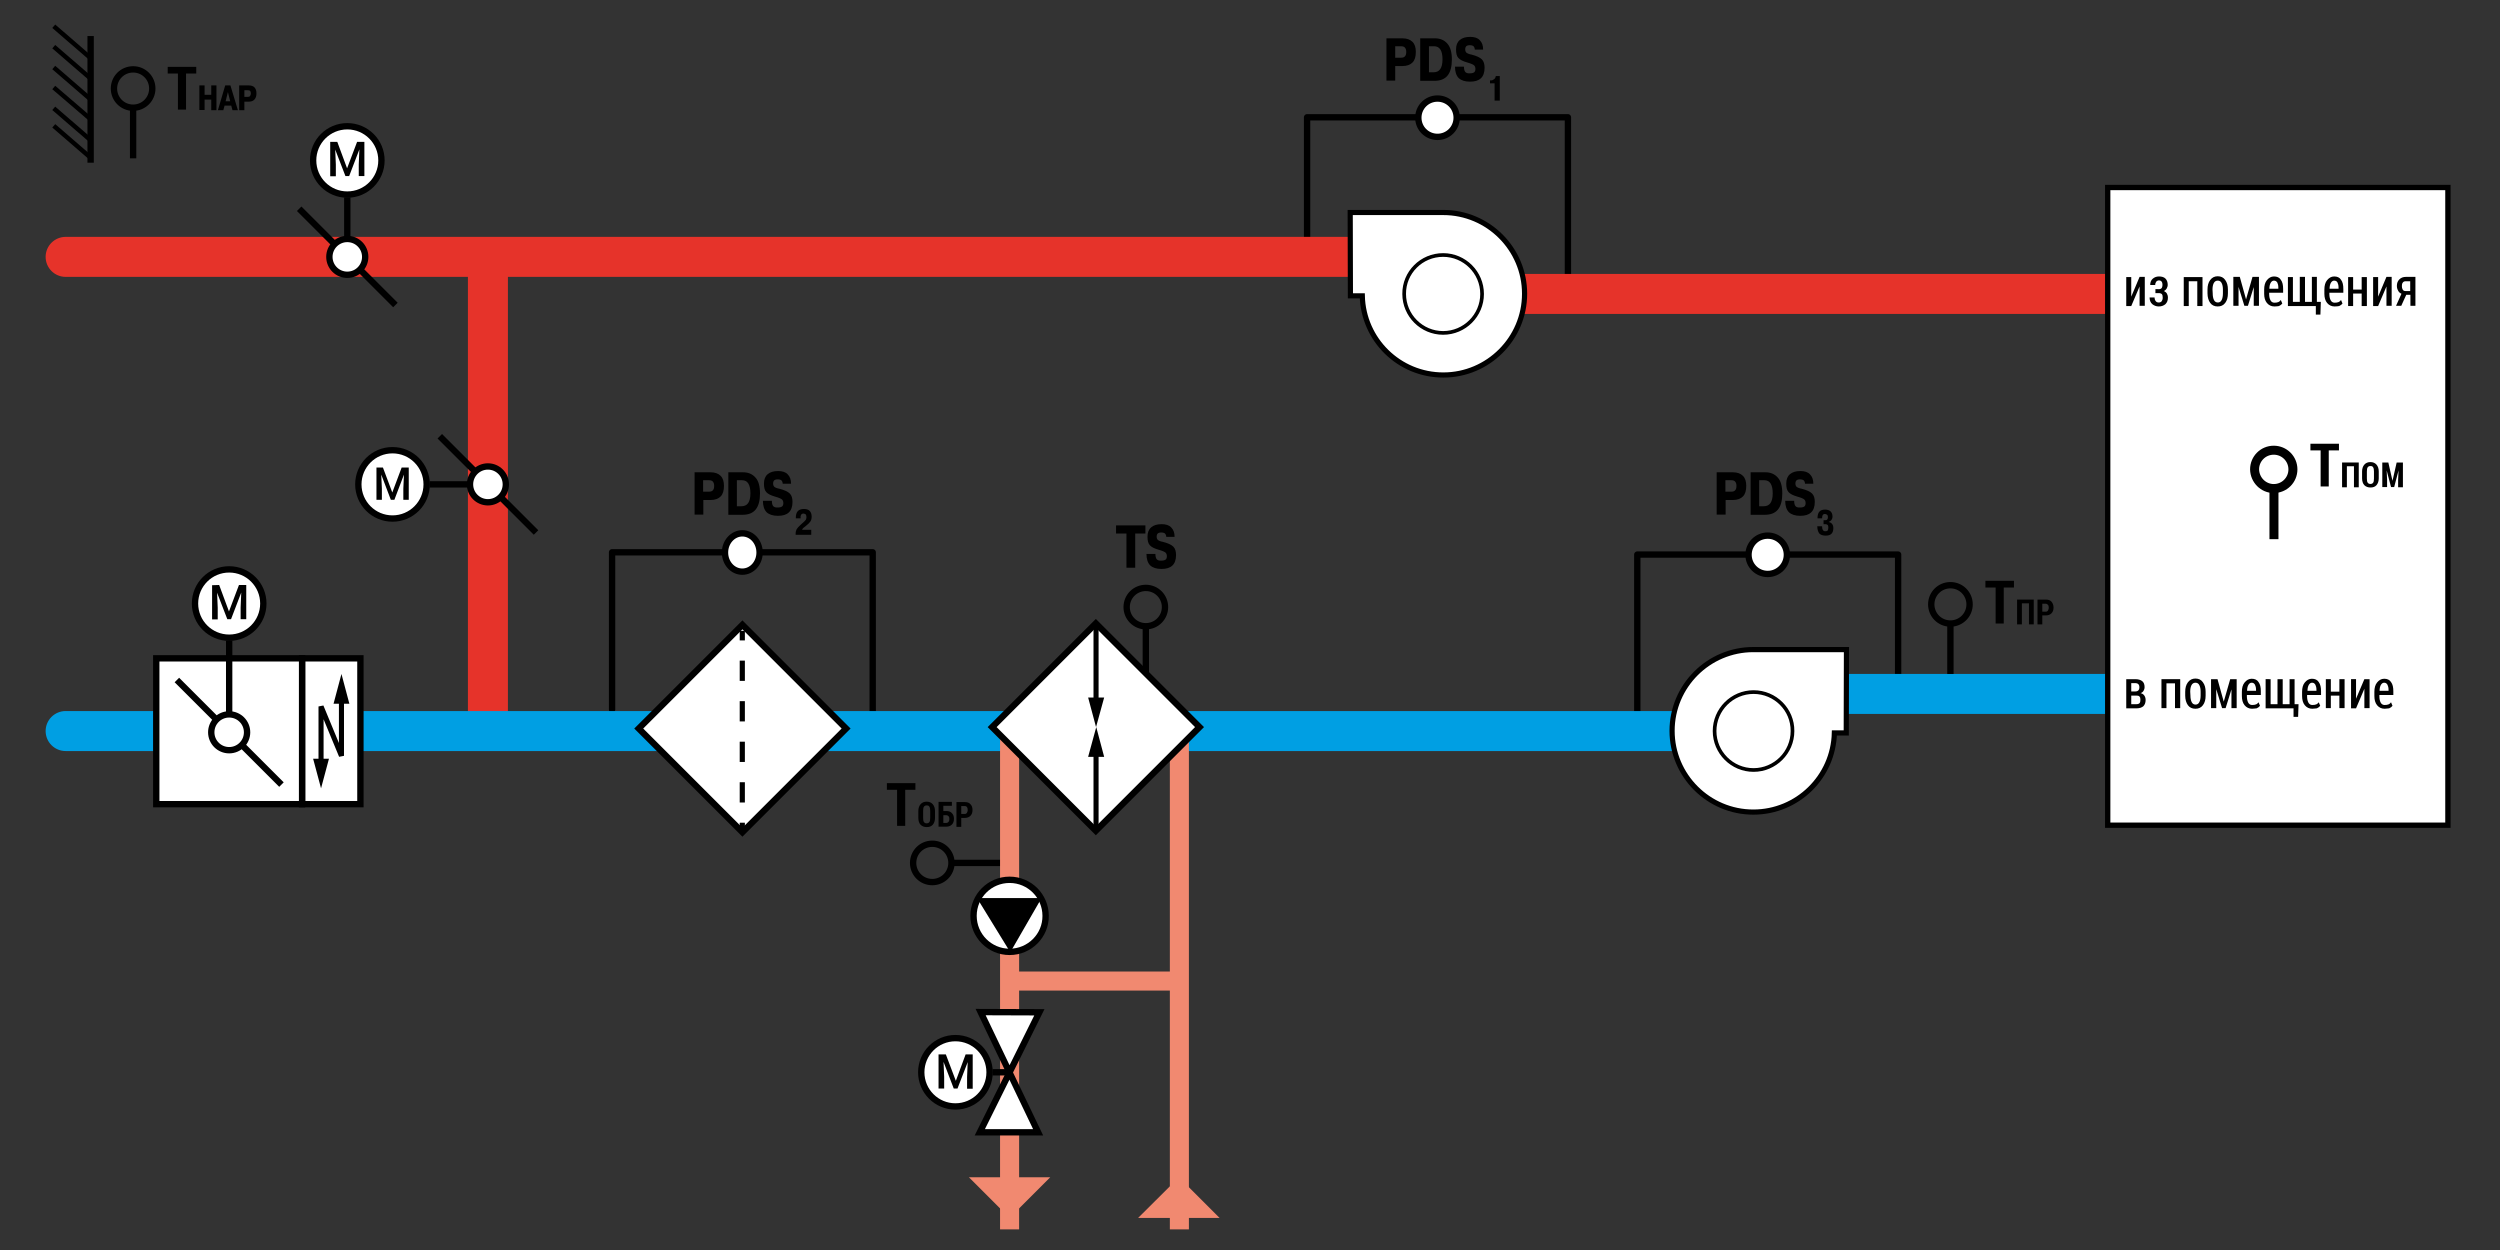 <?xml version="1.0" encoding="utf-8"?>
<!-- Generator: Adobe Illustrator 21.1.0, SVG Export Plug-In . SVG Version: 6.00 Build 0)  -->
<svg version="1.1" id="Слой_1" xmlns="http://www.w3.org/2000/svg" xmlns:xlink="http://www.w3.org/1999/xlink" x="0px" y="0px"
	 width="1200px" height="600px" viewBox="0 0 1200 600" style="enable-background:new 0 0 1200 600;" xml:space="preserve">
<rect x="0" y="0" width="1200" height="600" fill="#333333" stroke="none"/>
<style type="text/css">
	.st0{fill:none;stroke:#E6332A;stroke-width:19.2;stroke-linecap:round;stroke-linejoin:round;}
	.st1{fill:#FFFFFF;stroke:#000000;stroke-width:3.047;}
	.st2{fill:none;stroke:#000000;stroke-width:3.047;}
	.st3{fill:none;stroke:#000000;stroke-width:3.047;stroke-linecap:round;stroke-linejoin:round;}
	.st4{fill:none;stroke:#000000;stroke-width:2.16;}
	.st5{fill:#FFFFFF;stroke:#000000;stroke-width:2.48;}
	.st6{fill:#FFFFFF;stroke:#000000;stroke-width:1.768;}
	.st7{fill:none;stroke:#009FE3;stroke-width:19.2;stroke-linecap:round;stroke-linejoin:round;}
	.st8{fill:#FFFFFF;stroke:#000000;stroke-width:2.481;}
	.st9{enable-background:new    ;}
	.st10{fill:#FFFFFF;stroke:#000000;stroke-width:3.047;}
	.st11{fill:none;}
	.st12{fill:none;stroke:#000000;stroke-width:2.48;}
	.st13{fill:none;stroke:#000000;stroke-width:2.48;stroke-dasharray:9.729,9.729;}
	.st14{fill:#FFFFFF;stroke:#000000;stroke-width:2.553;}
	.st15{fill:none;stroke:#000000;stroke-width:4.319;}
	.st16{fill:none;stroke:#F18970;stroke-width:9.142;}
	.st17{stroke:#000000;stroke-width:3.047;}
	.st18{fill:none;stroke:#000000;stroke-width:2.438;}
	.st19{fill:#F18970;}
</style>
<g>
	<line class="st0" x1="234.2" y1="342.9" x2="234.2" y2="132.2"/>
</g>
<g>
	<circle class="st1" cx="188.4" cy="232.5" r="16.4"/>
	<g>
		<path d="M183.8,224.4l4.5,12l4.5-12h3.4v15.5h-2.6v-5.3l0.3-6.8l0,0l-4.6,12.1h-1.7l-4.6-12.1l0,0l0.3,6.8v5.3h-2.6v-15.5H183.8z"
			/>
	</g>
	<line class="st2" x1="225.6" y1="232.5" x2="206.2" y2="232.5"/>
</g>
<g>
	<line class="st2" x1="211.1" y1="209.4" x2="257.3" y2="255.6"/>
	<circle class="st1" cx="234.2" cy="232.5" r="8.6"/>
</g>
<g>
	<polyline class="st3" points="752.6,134.2 752.6,56.3 627.4,56.3 627.4,116.6 	"/>
	<path class="st1" d="M690,47.3c5.1,0,9.2,4.1,9.2,9.2s-4.1,9.2-9.2,9.2c-5.1,0-9.2-4.1-9.2-9.2C680.8,51.4,684.9,47.3,690,47.3"/>
</g>
<g>
	<line class="st0" x1="697.1" y1="141.1" x2="1020.1" y2="141.1"/>
</g>
<g>
	<line class="st2" x1="43.5" y1="78.1" x2="43.5" y2="17.3"/>
	<line class="st4" x1="25.8" y1="60.4" x2="43.5" y2="75.7"/>
	<line class="st4" x1="25.8" y1="52" x2="43.5" y2="67.3"/>
	<line class="st4" x1="25.8" y1="42" x2="43.5" y2="57.2"/>
	<line class="st4" x1="25.8" y1="32.4" x2="43.5" y2="47.7"/>
	<line class="st4" x1="25.8" y1="22.4" x2="43.5" y2="37.7"/>
	<line class="st4" x1="25.8" y1="12.6" x2="43.5" y2="27.9"/>
</g>
<g>
	<line class="st0" x1="31.5" y1="123.3" x2="659.2" y2="123.3"/>
</g>
<g>
	<path class="st5" d="M648.1,102h44.7l0,0l0,0c21.5,0,39,17.5,39,39s-17.5,39-39,39c-21.2,0-38.4-16.9-38.9-38h-5.7L648.1,102
		L648.1,102z"/>
	<g>
		<path class="st6" d="M692.7,122.4c10.3,0,18.7,8.4,18.7,18.7s-8.4,18.7-18.7,18.7s-18.7-8.4-18.7-18.7
			C673.9,130.8,682.3,122.4,692.7,122.4L692.7,122.4z"/>
	</g>
</g>
<g>
	<polyline class="st3" points="911.1,331.8 911.1,266.2 785.9,266.2 785.9,341.7 	"/>
	<path class="st1" d="M848.5,257.1c5.1,0,9.2,4.1,9.2,9.2s-4.1,9.2-9.2,9.2c-5.1,0-9.2-4.1-9.2-9.2S843.4,257.1,848.5,257.1"/>
</g>
<g>
	<polyline class="st3" points="418.9,342.9 418.9,265.1 293.8,265.1 293.8,340.6 	"/>
	<path class="st1" d="M356.3,256c4.6,0,8.3,4.1,8.3,9.2s-3.7,9.2-8.3,9.2c-4.6,0-8.3-4.1-8.3-9.2S351.8,256,356.3,256"/>
</g>
<g>
	<line class="st7" x1="31.5" y1="350.9" x2="841.7" y2="350.9"/>
</g>
<g>
	<line class="st7" x1="880" y1="333.1" x2="1011.3" y2="333.1"/>
</g>
<path class="st8" d="M886.3,311.8h-44.7l0,0l0,0c-21.5,0-39,17.5-39,39s17.5,39,39,39c21.2,0,38.4-16.9,38.9-38h5.7L886.3,311.8
	L886.3,311.8z"/>
<g>
	<path class="st6" d="M841.7,332.2c-10.3,0-18.7,8.4-18.7,18.7c0,10.3,8.4,18.7,18.7,18.7s18.7-8.4,18.7-18.7
		C860.5,340.6,852.1,332.2,841.7,332.2L841.7,332.2z"/>
</g>
<g>
	<g>
		<line class="st2" x1="63.9" y1="50.7" x2="63.9" y2="76"/>
		<path class="st2" d="M63.9,51.7c5.1,0,9.2-4.1,9.2-9.2s-4.1-9.2-9.2-9.2s-9.2,4.1-9.2,9.2C54.7,47.6,58.8,51.7,63.9,51.7"/>
	</g>
	<g>
		<path d="M94.2,35.3h-4.9v17.3h-3.9V35.3h-4.9v-3.2h13.7C94.2,32.1,94.2,35.3,94.2,35.3z"/>
	</g>
	<g class="st9">
		<path d="M98.2,47.7v5.1h-2.5V41h2.5v4.5h3.2V41h2.5v11.9h-2.5v-5.1H98.2z"/>
		<path d="M108.1,41h2.5l3.6,11.9h-2.6l-0.6-2.2h-3.2l-0.6,2.2h-2.6L108.1,41z M108.3,48.6h2.2l-1.1-4.4L108.3,48.6z"/>
		<path d="M114.8,41h4.6c1.2,0,2.2,0.3,2.8,1c0.6,0.7,0.9,1.6,0.9,2.8c0,1.3-0.3,2.3-1,3c-0.6,0.7-1.6,1-2.8,1h-2v4.1h-2.5V41z
			 M117.3,43.3v3.2h1.6c0.5,0,0.9-0.1,1.1-0.4c0.2-0.3,0.4-0.7,0.4-1.3c0-0.5-0.1-0.9-0.3-1.1c-0.2-0.3-0.6-0.4-1.2-0.4H117.3z"/>
	</g>
</g>
<g>
	<g>
		<path d="M966.7,282h-4.9v17.3h-3.9V282H953v-3.2h13.7V282z"/>
		<path d="M976.2,299.7h-2.3v-10.1h-3.4v10.1h-2.3v-11.9h8V299.7z"/>
		<path d="M980.3,295.4v4.3H978v-11.9h4c1.2,0,2.1,0.3,2.7,1s1,1.6,1,2.8c0,1.2-0.3,2.1-1,2.8s-1.6,1-2.7,1L980.3,295.4L980.3,295.4
			z M980.3,293.6h1.7c0.5,0,0.8-0.2,1-0.5c0.2-0.4,0.4-0.8,0.4-1.4s-0.1-1.1-0.4-1.4s-0.6-0.5-1-0.5h-1.7V293.6z"/>
	</g>
	<g>
		<line class="st2" x1="936.2" y1="298.2" x2="936.2" y2="323.5"/>
		<path class="st2" d="M936.2,299.3c5.1,0,9.2-4.1,9.2-9.2s-4.1-9.2-9.2-9.2c-5.1,0-9.2,4.1-9.2,9.2
			C927,295.2,931.1,299.3,936.2,299.3"/>
	</g>
</g>
<line class="st2" x1="143.6" y1="100.2" x2="189.8" y2="146.4"/>
<circle class="st1" cx="166.7" cy="123.3" r="8.6"/>
<g>
	<circle class="st1" cx="166.7" cy="77" r="16.4"/>
	<g>
		<path d="M161.9,68.1l4.7,12.7l4.8-12.7h3.5v16.4h-2.7v-5.6l0.3-7.2l0,0l-4.9,12.8h-1.8l-4.9-12.7l0,0l0.3,7.2v5.6h-2.7V68.1H161.9
			z"/>
	</g>
	<line class="st2" x1="166.7" y1="114.2" x2="166.7" y2="94.7"/>
</g>
<g>
	
		<rect x="321.2" y="314.5" transform="matrix(0.707 -0.707 0.707 0.707 -142.851 354.433)" class="st10" width="70.4" height="70.4"/>
	<g>
		<line class="st11" x1="356.3" y1="399.5" x2="356.3" y2="302.8"/>
		<g>
			<line class="st12" x1="356.3" y1="399.5" x2="356.3" y2="394.9"/>
			<line class="st13" x1="356.3" y1="385.2" x2="356.3" y2="312.2"/>
			<line class="st12" x1="356.3" y1="307.4" x2="356.3" y2="302.8"/>
		</g>
	</g>
</g>
<rect x="1011.7" y="90" class="st14" width="163.3" height="306.1"/>
<g>
	<path d="M1027,132.9h2.5v13.9h-2.5v-9.3l0,0l-4,9.4h-2.4V133h2.4v9.4l0,0L1027,132.9z"/>
	<path d="M1036.3,138.8c0.6,0,1-0.2,1.3-0.5c0.2-0.3,0.4-0.9,0.4-1.5s-0.1-1.2-0.4-1.6s-0.7-0.6-1.3-0.6c-0.5,0-1,0.2-1.3,0.6
		c-0.3,0.4-0.5,0.9-0.5,1.6h-2.4c0-1.3,0.4-2.3,1.2-3s1.8-1.1,3-1.1c1.3,0,2.4,0.3,3.1,1s1.1,1.7,1.1,3c0,0.7-0.2,1.2-0.5,1.8
		c-0.3,0.5-0.7,0.9-1.3,1.2c0.6,0.3,1.1,0.7,1.4,1.2s0.5,1.2,0.5,2c0,1.3-0.4,2.3-1.2,3.1c-0.8,0.7-1.9,1.1-3.2,1.1
		c-1.2,0-2.2-0.4-3.1-1.1c-0.8-0.7-1.3-1.8-1.3-3.2h2.4c0,0.7,0.2,1.3,0.5,1.7c0.4,0.5,0.8,0.7,1.5,0.7c0.6,0,1.1-0.2,1.4-0.6
		s0.5-1,0.5-1.7c0-0.8-0.1-1.3-0.4-1.7c-0.3-0.3-0.8-0.5-1.4-0.5h-1.7v-1.9H1036.3z"/>
	<path d="M1057.2,146.9h-2.5V135h-4.1v11.9h-2.4V133h9V146.9z"/>
	<path d="M1059.6,139c0-1.9,0.4-3.4,1.3-4.6c0.9-1.2,2.1-1.8,3.6-1.8c1.6,0,2.8,0.6,3.6,1.8c0.9,1.2,1.3,2.7,1.3,4.6v1.8
		c0,1.9-0.4,3.4-1.3,4.6c-0.9,1.2-2.1,1.7-3.6,1.7c-1.6,0-2.8-0.6-3.6-1.7s-1.3-2.7-1.3-4.6V139z M1062.1,140.8
		c0,1.3,0.2,2.4,0.6,3.2s1,1.2,1.9,1.2c0.8,0,1.4-0.4,1.8-1.2s0.6-1.9,0.6-3.2V139c0-1.3-0.2-2.3-0.6-3.1s-1-1.2-1.9-1.2
		c-0.8,0-1.5,0.4-1.9,1.2s-0.6,1.8-0.6,3.1L1062.1,140.8L1062.1,140.8z"/>
	<path d="M1078.1,143.7L1078.1,143.7l3.1-10.8h3.1v13.9h-2.5v-9l0,0l-2.8,9h-1.7l-2.8-9.1l0,0v9.1h-2.5v-13.9h3.1L1078.1,143.7z"/>
	<path d="M1091.7,147.1c-1.5,0-2.7-0.6-3.6-1.7c-0.9-1.1-1.3-2.6-1.3-4.4v-2c0-1.9,0.4-3.4,1.3-4.5s2-1.8,3.4-1.8
		c1.5,0,2.6,0.5,3.3,1.6c0.8,1.1,1.1,2.5,1.1,4.4v1.8h-6.7v0.6c0,1.2,0.2,2.2,0.6,3s1.1,1.2,1.9,1.2s1.4-0.1,1.9-0.3s0.9-0.6,1.2-1
		l0.7,1.7c-0.4,0.5-0.9,0.9-1.6,1.2C1093.4,147,1092.6,147.1,1091.7,147.1z M1091.5,134.7c-0.7,0-1.2,0.4-1.6,1.1
		c-0.4,0.7-0.6,1.7-0.6,2.8h4.3V138c0-1-0.2-1.8-0.5-2.4C1092.7,135,1092.2,134.7,1091.5,134.7z"/>
	<path d="M1100.6,132.9v12h3.3v-12h2.5v12h3.3v-12h2.4v12h1.9l-0.2,6.1h-2.2v-4.1h-13.4V133h2.4L1100.6,132.9L1100.6,132.9z"/>
	<path d="M1120.6,147.1c-1.5,0-2.7-0.6-3.6-1.7c-0.9-1.1-1.3-2.6-1.3-4.4v-2c0-1.9,0.4-3.4,1.3-4.5s2-1.8,3.4-1.8
		c1.5,0,2.6,0.5,3.3,1.6c0.8,1.1,1.1,2.5,1.1,4.4v1.8h-6.7v0.6c0,1.2,0.2,2.2,0.6,3s1.1,1.2,1.9,1.2s1.4-0.1,1.9-0.3s0.9-0.6,1.2-1
		l0.7,1.7c-0.4,0.5-0.9,0.9-1.6,1.2C1122.3,147,1121.5,147.1,1120.6,147.1z M1120.4,134.7c-0.7,0-1.2,0.4-1.6,1.1
		c-0.4,0.7-0.6,1.7-0.6,2.8h4.3V138c0-1-0.2-1.8-0.5-2.4C1121.7,135,1121.1,134.7,1120.4,134.7z"/>
	<path d="M1136.1,146.9h-2.5v-6h-4.1v6h-2.4V133h2.4v6h4.1v-6h2.5V146.9z"/>
	<path d="M1145.5,132.9h2.5v13.9h-2.5v-9.3l0,0l-4,9.4h-2.4V133h2.4v9.4l0,0L1145.5,132.9z"/>
	<path d="M1159.4,132.9v13.9h-2.4v-5.3h-2l-2.4,5.3h-2.5l2.6-5.8c-0.7-0.3-1.3-0.8-1.6-1.5c-0.4-0.7-0.6-1.4-0.6-2.3
		c0-1.3,0.4-2.3,1.2-3.1s1.8-1.2,3.2-1.2L1159.4,132.9L1159.4,132.9z M1152.9,137.3c0,0.7,0.1,1.2,0.4,1.7s0.7,0.7,1.3,0.7h2.3V135
		h-2.2c-0.6,0-1.1,0.2-1.4,0.7C1153,136.1,1152.9,136.6,1152.9,137.3z"/>
</g>
<g>
	<path d="M1020.6,339.9V326h4.3c1.4,0,2.5,0.3,3.3,0.9s1.2,1.6,1.2,2.9c0,0.7-0.2,1.3-0.5,1.8s-0.8,0.9-1.4,1.1l0,0
		c0.8,0.2,1.4,0.6,1.8,1.2s0.6,1.3,0.6,2.1c0,1.3-0.4,2.3-1.1,3c-0.7,0.6-1.8,1-3.2,1h-5L1020.6,339.9L1020.6,339.9z M1023,331.9
		h1.9c0.7,0,1.2-0.2,1.5-0.5s0.5-0.8,0.5-1.5s-0.2-1.2-0.5-1.5s-0.8-0.5-1.5-0.5h-1.9V331.9z M1023,333.8v4.2h2.6
		c0.6,0,1.1-0.2,1.4-0.5c0.3-0.4,0.4-0.9,0.4-1.6s-0.1-1.2-0.4-1.5c-0.3-0.4-0.7-0.5-1.4-0.5h-2.6V333.8z"/>
	<path d="M1046.5,339.9h-2.5V328h-4.1v11.9h-2.4V326h9V339.9z"/>
	<path d="M1048.9,332.1c0-1.9,0.4-3.4,1.3-4.6s2.1-1.8,3.6-1.8c1.6,0,2.8,0.6,3.6,1.8c0.9,1.2,1.3,2.7,1.3,4.6v1.8
		c0,1.9-0.4,3.4-1.3,4.6s-2.1,1.7-3.6,1.7c-1.6,0-2.8-0.6-3.6-1.7s-1.3-2.7-1.3-4.6V332.1z M1051.4,333.8c0,1.3,0.2,2.4,0.6,3.2
		c0.4,0.8,1,1.2,1.9,1.2c0.8,0,1.4-0.4,1.8-1.2c0.4-0.8,0.6-1.9,0.6-3.2V332c0-1.3-0.2-2.3-0.6-3.1c-0.4-0.8-1-1.2-1.9-1.2
		c-0.8,0-1.5,0.4-1.9,1.2s-0.6,1.8-0.6,3.1L1051.4,333.8L1051.4,333.8z"/>
	<path d="M1067.4,336.8L1067.4,336.8l3.1-10.8h3.1v13.9h-2.5v-9l0,0l-2.8,9h-1.7l-2.8-9.1l0,0v9.1h-2.5V326h3.1L1067.4,336.8z"/>
	<path d="M1081,340.2c-1.5,0-2.7-0.6-3.6-1.7s-1.3-2.6-1.3-4.4v-2c0-1.9,0.4-3.4,1.3-4.5s2-1.8,3.4-1.8c1.5,0,2.6,0.5,3.3,1.6
		c0.8,1.1,1.1,2.5,1.1,4.4v1.8h-6.7v0.6c0,1.2,0.2,2.2,0.6,3s1.1,1.2,1.9,1.2s1.4-0.1,1.9-0.3c0.5-0.2,0.9-0.6,1.2-1l0.7,1.7
		c-0.4,0.5-0.9,0.9-1.6,1.2C1082.7,340,1081.9,340.2,1081,340.2z M1080.8,327.7c-0.7,0-1.2,0.4-1.6,1.1s-0.6,1.7-0.6,2.8h4.3v-0.5
		c0-1-0.2-1.8-0.5-2.4C1082,328,1081.5,327.7,1080.8,327.7z"/>
	<path d="M1089.9,326v12h3.3v-12h2.5v12h3.3v-12h2.4v12h1.9l-0.2,6.1h-2.2V340h-13.4v-14H1089.9z"/>
	<path d="M1109.9,340.2c-1.5,0-2.7-0.6-3.6-1.7s-1.3-2.6-1.3-4.4v-2c0-1.9,0.4-3.4,1.3-4.5s2-1.8,3.4-1.8c1.5,0,2.6,0.5,3.3,1.6
		c0.8,1.1,1.1,2.5,1.1,4.4v1.8h-6.7v0.6c0,1.2,0.2,2.2,0.6,3s1.1,1.2,1.9,1.2s1.4-0.1,1.9-0.3c0.5-0.2,0.9-0.6,1.2-1l0.7,1.7
		c-0.4,0.5-0.9,0.9-1.6,1.2C1111.6,340,1110.8,340.2,1109.9,340.2z M1109.8,327.7c-0.7,0-1.2,0.4-1.6,1.1s-0.6,1.7-0.6,2.8h4.3v-0.5
		c0-1-0.2-1.8-0.5-2.4C1111,328,1110.5,327.7,1109.8,327.7z"/>
	<path d="M1125.4,339.9h-2.5v-6h-4.1v6h-2.4V326h2.4v6h4.1v-6h2.5V339.9z"/>
	<path d="M1134.9,326h2.5v13.9h-2.5v-9.3l0,0l-4,9.4h-2.4v-14h2.4v9.4l0,0L1134.9,326z"/>
	<path d="M1144.6,340.2c-1.5,0-2.7-0.6-3.6-1.7s-1.3-2.6-1.3-4.4v-2c0-1.9,0.4-3.4,1.3-4.5s2-1.8,3.4-1.8c1.5,0,2.6,0.5,3.3,1.6
		c0.8,1.1,1.1,2.5,1.1,4.4v1.8h-6.7v0.6c0,1.2,0.2,2.2,0.6,3s1.1,1.2,1.9,1.2s1.4-0.1,1.9-0.3c0.5-0.2,0.9-0.6,1.2-1l0.7,1.7
		c-0.4,0.5-0.9,0.9-1.6,1.2C1146.3,340,1145.5,340.2,1144.6,340.2z M1144.4,327.7c-0.7,0-1.2,0.4-1.6,1.1s-0.6,1.7-0.6,2.8h4.3v-0.5
		c0-1-0.2-1.8-0.5-2.4C1145.6,328,1145.1,327.7,1144.4,327.7z"/>
</g>
<g>
	<g>
		<path d="M1122.7,216.2h-4.9v17.3h-3.9v-17.3h-4.9V213h13.7L1122.7,216.2L1122.7,216.2z"/>
		<path d="M1132.2,233.9h-2.3v-10.1h-3.4v10.1h-2.3V222h8L1132.2,233.9L1132.2,233.9z"/>
		<path d="M1141.8,229.6c0,1.4-0.4,2.5-1.1,3.3s-1.7,1.1-2.9,1.1c-1.2,0-2.2-0.4-2.9-1.1s-1.1-1.9-1.1-3.3v-3.3
			c0-1.4,0.4-2.5,1.1-3.3s1.7-1.2,2.9-1.2c1.2,0,2.2,0.4,2.9,1.2s1.1,1.9,1.1,3.3V229.6z M1139.5,226.3c0-0.9-0.1-1.5-0.4-2
			s-0.7-0.6-1.3-0.6s-1,0.2-1.3,0.6c-0.3,0.4-0.4,1.1-0.4,2v3.4c0,0.9,0.1,1.6,0.4,2s0.7,0.6,1.3,0.6c0.6,0,1-0.2,1.3-0.6
			c0.3-0.4,0.4-1.1,0.4-2V226.3z"/>
		<path d="M1146.4,222l2,8.8l0,0l2-8.8h3v11.9h-2.3v-3.5l0.2-4.6l0,0l-2.1,8h-1.5l-2.1-8l0,0l0.2,4.5v3.5h-2.3V222H1146.4z"/>
	</g>
	<g>
		<line class="st15" x1="1091.5" y1="233.5" x2="1091.5" y2="258.8"/>
		<path class="st15" d="M1091.4,234.5c5.1,0,9.2-4.1,9.2-9.2c0-5.1-4.1-9.2-9.2-9.2s-9.2,4.1-9.2,9.2
			C1082.3,230.4,1086.4,234.5,1091.4,234.5"/>
	</g>
</g>
<g>
	<g>
		<g>
			<line class="st2" x1="550" y1="299.5" x2="550" y2="324.9"/>
			<path class="st2" d="M550,300.6c5.1,0,9.2-4.1,9.2-9.2s-4.1-9.2-9.2-9.2c-5.1,0-9.2,4.1-9.2,9.2S544.9,300.6,550,300.6"/>
		</g>
		<g class="st9">
			<path d="M540.6,256.1h-4.9v-3.9h14.1v3.9h-4.9v16.4h-4.2V256.1z"/>
			<path d="M550.3,265.9h4.3c0,1.1,0.2,2,0.6,2.5s1.2,0.8,2.3,0.7c0.9,0,1.6-0.2,2-0.5c0.4-0.3,0.6-0.9,0.6-1.6
				c0-0.7-0.2-1.3-0.6-1.7c-0.4-0.4-1.5-0.9-3.3-1.4c-2.1-0.6-3.5-1.3-4.3-2.2s-1.1-2.2-1.1-4.1c0-2,0.6-3.5,1.8-4.5
				c1.2-1,2.8-1.5,5-1.5c2,0,3.6,0.5,4.6,1.6c1.1,1.1,1.6,2.6,1.6,4.5h-4c0-0.7-0.3-1.3-0.6-1.6s-1-0.5-1.8-0.5
				c-0.8,0-1.4,0.2-1.7,0.5c-0.3,0.3-0.5,0.8-0.5,1.5c0,0.7,0.2,1.2,0.6,1.6c0.4,0.3,1.2,0.7,2.4,0.9c2.4,0.6,4.1,1.4,5,2.3
				c0.9,0.9,1.3,2.3,1.3,4c0,2.3-0.6,4-1.8,5.1c-1.2,1.1-2.9,1.6-5.2,1.6c-2.4,0-4.2-0.6-5.4-1.7
				C550.9,270.2,550.3,268.3,550.3,265.9z"/>
		</g>
	</g>
	<g>
		<path d="M439.4,379.1h-4.9v17.3h-3.9v-17.3h-4.9v-3.2h13.7L439.4,379.1L439.4,379.1z"/>
		<path d="M448.8,392.6c0,1.4-0.4,2.5-1.1,3.3s-1.7,1.1-2.9,1.1c-1.2,0-2.2-0.4-2.9-1.1s-1.1-1.9-1.1-3.3v-3.3
			c0-1.4,0.4-2.5,1.1-3.3s1.7-1.2,2.9-1.2c1.2,0,2.2,0.4,2.9,1.2s1.1,1.9,1.1,3.3V392.6z M446.5,389.2c0-0.9-0.1-1.5-0.4-2
			s-0.7-0.6-1.3-0.6c-0.6,0-1,0.2-1.3,0.6s-0.4,1.1-0.4,2v3.4c0,0.9,0.1,1.6,0.4,2s0.7,0.6,1.3,0.6c0.6,0,1-0.2,1.3-0.6
			s0.4-1.1,0.4-2V389.2z"/>
		<path d="M456.9,386.8h-4.1v2.5h1.4c1.2,0,2.1,0.3,2.7,1c0.7,0.7,1,1.6,1,2.7c0,1.2-0.3,2.1-1,2.8s-1.6,1-2.7,1h-3.7v-11.9h6.4
			L456.9,386.8L456.9,386.8z M452.8,391.2v3.8h1.4c0.5,0,0.8-0.2,1.1-0.5c0.3-0.4,0.4-0.8,0.4-1.4s-0.1-1-0.4-1.3s-0.6-0.5-1.1-0.5
			h-1.4V391.2z"/>
		<path d="M461.4,392.6v4.3h-2.3V385h4c1.2,0,2.1,0.3,2.7,1c0.7,0.7,1,1.6,1,2.8c0,1.2-0.3,2.1-1,2.8c-0.7,0.7-1.6,1-2.7,1
			L461.4,392.6L461.4,392.6z M461.4,390.7h1.7c0.5,0,0.8-0.2,1-0.5c0.2-0.4,0.4-0.8,0.4-1.4s-0.1-1.1-0.4-1.4
			c-0.2-0.4-0.6-0.5-1-0.5h-1.7V390.7z"/>
	</g>
	<g>
		<line class="st2" x1="455.6" y1="414.2" x2="481" y2="414.2"/>
		<path class="st2" d="M456.7,414.2c0,5.1-4.1,9.2-9.2,9.2s-9.2-4.1-9.2-9.2s4.1-9.2,9.2-9.2S456.7,409.1,456.7,414.2"/>
	</g>
	<line class="st16" x1="566.1" y1="590.1" x2="566.1" y2="353.6"/>
	<line class="st16" x1="484.6" y1="590.1" x2="484.6" y2="353.6"/>
	<line class="st16" x1="487.9" y1="470.9" x2="565.9" y2="470.9"/>
	<g>
		<path class="st1" d="M484.6,456.9c-9.6,0-17.3-7.8-17.3-17.3c0-9.6,7.8-17.3,17.3-17.3c9.6,0,17.3,7.8,17.3,17.3
			C502,449.1,494.2,456.9,484.6,456.9z"/>
		<polygon class="st17" points="484.9,454.1 497.3,432.6 471.7,432.6 		"/>
	</g>
	
		<rect x="490.9" y="313.8" transform="matrix(0.707 -0.707 0.707 0.707 -92.696 474.218)" class="st10" width="70.4" height="70.4"/>
	<g>
		<g>
			<line class="st18" x1="526.1" y1="397.4" x2="526.1" y2="360.7"/>
			<g>
				<polygon points="530,363.3 526.2,349 522.3,363.3 				"/>
			</g>
		</g>
	</g>
	<g>
		<g>
			<line class="st18" x1="526.1" y1="300.7" x2="526.1" y2="337.4"/>
			<g>
				<polygon points="522.3,334.8 526.1,349 530,334.8 				"/>
			</g>
		</g>
	</g>
	<polygon class="st19" points="565.9,565.1 585.4,584.6 546.3,584.6 	"/>
	<polygon class="st19" points="484.6,584.6 465.1,565.1 504.1,565.1 	"/>
	<polygon class="st1" points="470.7,485.8 498.3,543.5 470.3,543.5 498.9,485.9 	"/>
	<g>
		<circle class="st1" cx="458.6" cy="514.7" r="16.4"/>
		<g>
			<path d="M466.9,506.2v16.4h-2.7V517l0.3-7.2l0,0l-4.9,12.7h-1.8l-4.9-12.8l0,0l0.3,7.2v5.6h-2.7v-16.4h3.5l4.8,12.7l4.7-12.7h3.4
				L466.9,506.2L466.9,506.2z"/>
		</g>
		<line class="st2" x1="485.6" y1="514.7" x2="476.4" y2="514.7"/>
	</g>
</g>
<g>
	<g>
		<rect x="145" y="316" class="st10" width="28" height="70"/>
		<g>
			<g>
				<polyline class="st18" points="154.1,366.8 154.1,339.1 163.9,362.8 163.9,335.1 				"/>
				<g>
					<polygon points="157.9,364.2 154.1,378.4 150.3,364.2 					"/>
				</g>
				<g>
					<polygon points="167.7,337.8 163.9,323.5 160.1,337.8 					"/>
				</g>
			</g>
		</g>
	</g>
	<g>
		<rect x="75" y="316" class="st10" width="70" height="70"/>
		<g>
			<line class="st2" x1="84.9" y1="326.4" x2="135.1" y2="376.6"/>
			<circle class="st1" cx="110" cy="351.5" r="8.6"/>
		</g>
	</g>
	<g>
		<circle class="st1" cx="110" cy="289.7" r="16.4"/>
		<g>
			<path d="M105.2,280.8l4.7,12.7l4.8-12.7h3.5v16.4h-2.7v-5.6l0.3-7.2l0,0l-4.9,12.8h-1.8l-4.9-12.7l0,0l0.3,7.2v5.6h-2.7v-16.4
				L105.2,280.8L105.2,280.8z"/>
		</g>
		<line class="st2" x1="110" y1="343" x2="110" y2="307.5"/>
	</g>
</g>
<g class="st9">
	<path d="M665.4,18.4h7.8c2.1,0,3.7,0.6,4.8,1.7s1.6,2.7,1.6,4.8c0,2.3-0.5,4-1.6,5.1s-2.7,1.7-4.8,1.7h-3.5v7h-4.2V18.4z
		 M669.7,22.3v5.4h2.8c0.9,0,1.5-0.2,1.9-0.7c0.4-0.4,0.6-1.1,0.6-2.1c0-0.9-0.2-1.5-0.6-2c-0.4-0.5-1-0.7-2-0.7H669.7z"/>
	<path d="M681.6,18.4h7.2c2.4,0,4.4,0.8,5.9,2.5s2.2,4.2,2.2,7.7c0,3.4-0.7,6-2.1,7.7c-1.4,1.7-3.5,2.5-6.3,2.5h-6.8V18.4z
		 M685.9,22.3v12.4h2.2c1.4,0,2.5-0.5,3.2-1.5s1.1-2.5,1.1-4.7c0-2-0.3-3.6-1-4.7c-0.7-1.1-1.7-1.6-3.1-1.6H685.9z"/>
	<path d="M698.4,32h4.3c0,1.1,0.2,2,0.6,2.5s1.2,0.8,2.3,0.7c0.9,0,1.6-0.2,2-0.5c0.4-0.3,0.6-0.9,0.6-1.6c0-0.7-0.2-1.3-0.6-1.7
		c-0.4-0.4-1.5-0.9-3.3-1.4c-2.1-0.6-3.5-1.3-4.3-2.2s-1.1-2.2-1.1-4.1c0-2,0.6-3.5,1.8-4.5c1.2-1,2.8-1.5,5-1.5
		c2,0,3.6,0.5,4.6,1.6c1.1,1.1,1.6,2.6,1.6,4.5h-4c0-0.7-0.3-1.3-0.6-1.6s-1-0.5-1.8-0.5c-0.8,0-1.4,0.2-1.7,0.5s-0.5,0.8-0.5,1.5
		c0,0.7,0.2,1.2,0.6,1.6c0.4,0.3,1.2,0.7,2.4,0.9c2.4,0.6,4.1,1.4,5,2.3c0.9,0.9,1.3,2.3,1.3,4c0,2.3-0.6,4-1.8,5.1
		s-2.9,1.6-5.2,1.6c-2.4,0-4.2-0.6-5.4-1.7C699,36.3,698.4,34.5,698.4,32z"/>
</g>
<g class="st9">
	<path d="M715.2,40v-1.4h0.4c0.6,0,1.1-0.2,1.6-0.6c0.5-0.4,0.7-0.9,0.8-1.5h1.9v11.8h-2.5V40H715.2z"/>
</g>
<g class="st9">
	<path d="M333.3,226.7h7.8c2.1,0,3.7,0.6,4.8,1.7s1.6,2.7,1.6,4.8c0,2.3-0.5,4-1.6,5.1c-1.1,1.1-2.7,1.7-4.8,1.7h-3.5v7h-4.2V226.7z
		 M337.5,230.6v5.4h2.8c0.9,0,1.5-0.2,1.9-0.7c0.4-0.4,0.6-1.1,0.6-2.1c0-0.9-0.2-1.5-0.6-2c-0.4-0.5-1-0.7-2-0.7H337.5z"/>
	<path d="M349.5,226.7h7.2c2.4,0,4.4,0.8,5.9,2.5c1.5,1.6,2.2,4.2,2.2,7.7c0,3.4-0.7,6-2.1,7.7c-1.4,1.7-3.5,2.5-6.3,2.5h-6.8V226.7
		z M353.7,230.6v12.4h2.2c1.4,0,2.5-0.5,3.2-1.5c0.7-1,1.1-2.5,1.1-4.7c0-2-0.3-3.6-1-4.7c-0.7-1.1-1.7-1.6-3.1-1.6H353.7z"/>
	<path d="M366.2,240.4h4.3c0,1.1,0.2,2,0.6,2.5s1.2,0.8,2.3,0.7c0.9,0,1.6-0.2,2-0.5c0.4-0.3,0.6-0.9,0.6-1.6c0-0.7-0.2-1.3-0.6-1.7
		c-0.4-0.4-1.5-0.9-3.3-1.4c-2.1-0.6-3.5-1.3-4.3-2.2s-1.1-2.2-1.1-4.1c0-2,0.6-3.5,1.8-4.5c1.2-1,2.8-1.5,5-1.5
		c2,0,3.6,0.5,4.6,1.6c1.1,1.1,1.6,2.6,1.6,4.5h-4c0-0.7-0.3-1.3-0.6-1.6s-1-0.5-1.8-0.5c-0.8,0-1.4,0.2-1.7,0.5
		c-0.3,0.3-0.5,0.8-0.5,1.5c0,0.7,0.2,1.2,0.6,1.6c0.4,0.3,1.2,0.7,2.4,0.9c2.4,0.6,4.1,1.4,5,2.3c0.9,0.9,1.3,2.3,1.3,4
		c0,2.3-0.6,4-1.8,5.1c-1.2,1.1-2.9,1.6-5.2,1.6c-2.4,0-4.2-0.6-5.4-1.7C366.8,244.7,366.2,242.8,366.2,240.4z"/>
</g>
<g class="st9">
	<path d="M389.4,254.6v2.1h-7.5v-0.5c0-0.9,0.2-1.6,0.5-2.2c0.4-0.6,1-1.3,1.9-2.1c1.5-1.3,2.3-2.1,2.5-2.4c0.2-0.3,0.2-0.7,0.3-1.2
		c0-0.6-0.1-1-0.3-1.3c-0.2-0.3-0.6-0.4-1.1-0.5c-0.5,0-0.9,0.2-1.1,0.5c-0.2,0.3-0.4,0.8-0.3,1.4v0.4h-2.3v-0.4
		c0-1.3,0.3-2.3,0.9-3c0.6-0.7,1.6-1.1,3-1.1c1.2,0,2.2,0.3,2.8,1c0.6,0.6,0.9,1.6,0.9,2.7c0,0.9-0.2,1.7-0.6,2.3
		c-0.4,0.6-1.1,1.3-2,2c-0.7,0.6-1.2,1-1.5,1.2c-0.3,0.3-0.4,0.6-0.5,0.8H389.4z"/>
</g>
<g class="st9">
	<path d="M824,226.7h7.8c2.1,0,3.7,0.6,4.8,1.7s1.6,2.7,1.6,4.8c0,2.3-0.5,4-1.6,5.1c-1.1,1.1-2.7,1.7-4.8,1.7h-3.5v7H824V226.7z
		 M828.2,230.6v5.4h2.8c0.9,0,1.5-0.2,1.9-0.7c0.4-0.4,0.6-1.1,0.6-2.1c0-0.9-0.2-1.5-0.6-2c-0.4-0.5-1-0.7-2-0.7H828.2z"/>
	<path d="M840.2,226.7h7.2c2.4,0,4.4,0.8,5.9,2.5c1.5,1.6,2.2,4.2,2.2,7.7c0,3.4-0.7,6-2.1,7.7c-1.4,1.7-3.5,2.5-6.3,2.5h-6.8V226.7
		z M844.4,230.6v12.4h2.2c1.4,0,2.5-0.5,3.2-1.5c0.7-1,1.1-2.5,1.1-4.7c0-2-0.3-3.6-1-4.7c-0.7-1.1-1.7-1.6-3.1-1.6H844.4z"/>
	<path d="M856.9,240.4h4.3c0,1.1,0.2,2,0.6,2.5s1.2,0.8,2.3,0.7c0.9,0,1.6-0.2,2-0.5c0.4-0.3,0.6-0.9,0.6-1.6c0-0.7-0.2-1.3-0.6-1.7
		c-0.4-0.4-1.5-0.9-3.3-1.4c-2.1-0.6-3.5-1.3-4.3-2.2s-1.1-2.2-1.1-4.1c0-2,0.6-3.5,1.8-4.5c1.2-1,2.8-1.5,5-1.5
		c2,0,3.6,0.5,4.6,1.6c1.1,1.1,1.6,2.6,1.6,4.5h-4c0-0.7-0.3-1.3-0.6-1.6s-1-0.5-1.8-0.5c-0.8,0-1.4,0.2-1.7,0.5
		c-0.3,0.3-0.5,0.8-0.5,1.5c0,0.7,0.2,1.2,0.6,1.6c0.4,0.3,1.2,0.7,2.4,0.9c2.4,0.6,4.1,1.4,5,2.3s1.3,2.3,1.3,4
		c0,2.3-0.6,4-1.8,5.1c-1.2,1.1-2.9,1.6-5.2,1.6c-2.4,0-4.2-0.6-5.4-1.7C857.5,244.7,856.9,242.8,856.9,240.4z"/>
</g>
<g class="st9">
	<path d="M872.3,252.6h2.3c0,0.8,0.1,1.4,0.4,1.8c0.2,0.4,0.6,0.6,1.2,0.6c0.5,0,0.9-0.1,1.1-0.4c0.2-0.3,0.3-0.8,0.3-1.4
		c0-0.5-0.1-1-0.3-1.2s-0.6-0.4-1-0.4h-1v-1.9h0.8c0.5,0,0.8-0.1,1-0.4c0.2-0.2,0.3-0.6,0.3-1.1c0-0.5-0.1-0.9-0.4-1.1
		s-0.6-0.4-1-0.4c-0.5,0-0.9,0.2-1.1,0.5s-0.3,0.9-0.3,1.6h-2.2c0-1.5,0.3-2.6,0.9-3.2c0.6-0.7,1.5-1,2.8-1c1,0,1.9,0.3,2.5,0.8
		c0.6,0.5,1,1.4,1,2.5c0,0.7-0.2,1.2-0.5,1.7c-0.3,0.4-0.8,0.7-1.3,0.9v0.1c0.7,0.1,1.2,0.4,1.6,0.9s0.6,1.1,0.6,2
		c0,1.2-0.3,2.1-0.9,2.7c-0.6,0.6-1.5,0.9-2.8,0.9c-1.4,0-2.5-0.4-3.1-1.1C872.6,255.1,872.3,254,872.3,252.6z"/>
</g>
</svg>
